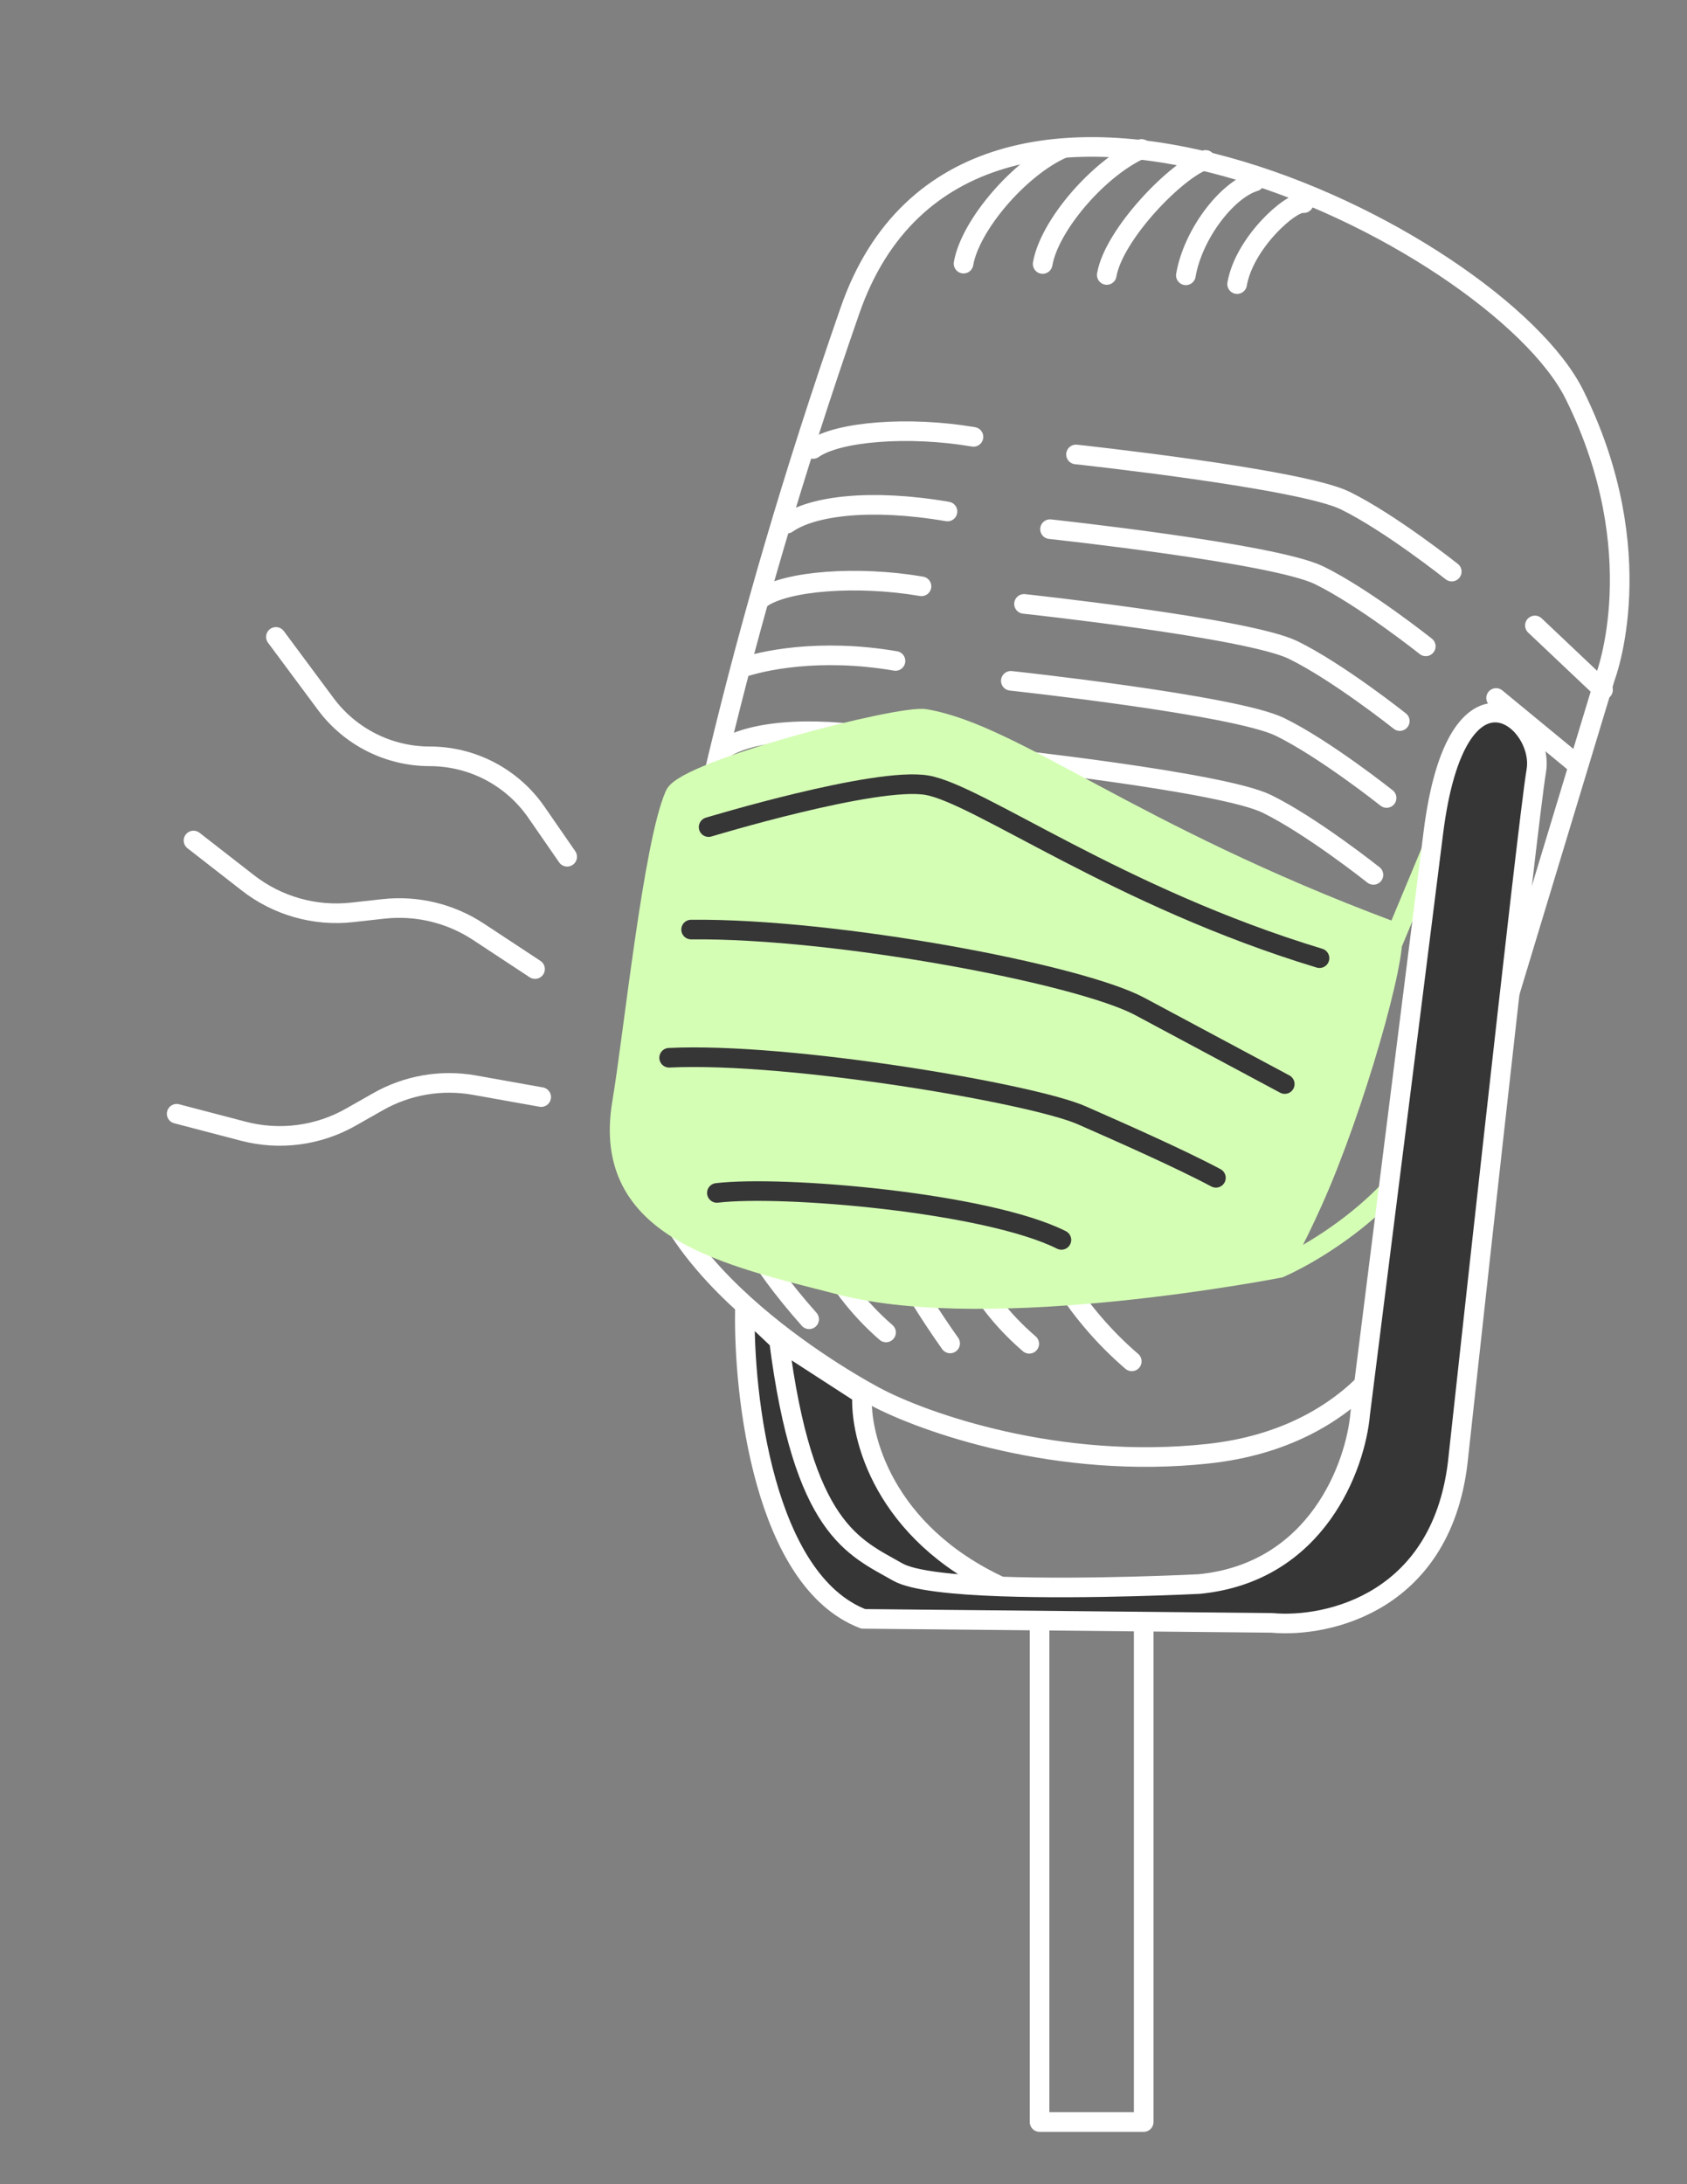 <svg width="129" height="167" viewBox="0 0 129 167" fill="none" xmlns="http://www.w3.org/2000/svg">
<rect x="0" y="0" width="129" height="167" fill="#808080" stroke="none"/>
<path d="M65.004 23.717C73.955 -1.992 114.389 18.05 120.398 30.178C126.408 42.306 122.753 51.767 122.753 51.767L108.813 97.808C108.141 101.729 103.919 109.884 92.404 111.14C80.889 112.396 70.617 108.753 66.92 106.775C63.223 104.796 47.676 95.467 49.527 84.626C52.372 67.962 56.053 49.426 65.004 23.717Z" stroke="white" stroke-width="1.5"/>
<path d="M43.37 65.503L41.014 62.097C39.164 59.422 36.117 57.825 32.864 57.825V57.825C29.729 57.825 26.778 56.341 24.909 53.824L21.098 48.694" stroke="white" stroke-width="1.5" stroke-linecap="round" stroke-linejoin="round"/>
<path d="M40.913 74.09L36.582 71.237C34.438 69.825 31.868 69.207 29.316 69.49L26.931 69.755C24.082 70.072 21.221 69.263 18.959 67.502L14.797 64.262" stroke="white" stroke-width="1.5" stroke-linecap="round" stroke-linejoin="round"/>
<path d="M41.383 83.877L36.278 82.965C33.75 82.513 31.145 82.96 28.912 84.228L26.825 85.412C24.332 86.828 21.384 87.214 18.611 86.488L13.508 85.153" stroke="white" stroke-width="1.5" stroke-linecap="round" stroke-linejoin="round"/>
<path d="M52.209 68.932C54.122 67.578 58.593 66.998 64.474 68.006M51.202 74.811C53.115 73.457 57.586 72.877 63.467 73.885M54.196 63.219C56.11 61.865 60.581 61.286 66.462 62.293M56.62 51.089C58.197 50.533 62.596 49.526 68.476 50.533M55.203 57.34C57.117 55.987 61.588 55.407 67.469 56.414M58.197 45.753C60.111 44.4 65.562 43.988 70.463 44.827M60.186 40.033C62.099 38.679 66.571 38.099 72.452 39.107M62.172 34.327C64.086 32.973 69.537 32.562 74.438 33.401M71.306 75.24C71.306 75.24 88.455 77.084 91.89 78.766C95.325 80.448 100.039 84.198 100.039 84.198M72.314 69.359C72.314 69.359 89.462 71.203 92.897 72.885C96.332 74.567 101.047 78.317 101.047 78.317M74.257 63.908C74.257 63.908 91.405 65.752 94.84 67.434C98.275 69.117 102.989 72.866 102.989 72.866M76.289 57.933C76.289 57.933 93.437 59.777 96.872 61.459C100.307 63.141 105.022 66.89 105.022 66.89M77.296 52.052C77.296 52.052 94.445 53.896 97.88 55.578C101.315 57.26 106.029 61.01 106.029 61.01M78.304 46.171C78.304 46.171 95.452 48.015 98.887 49.697C102.322 51.379 107.037 55.129 107.037 55.129M80.291 40.458C80.291 40.458 97.44 42.302 100.875 43.984C104.31 45.666 109.025 49.416 109.025 49.416M82.279 34.745C82.279 34.745 99.427 36.589 102.862 38.271C106.297 39.953 111.012 43.702 111.012 43.702M99.695 15.532C98.715 15.364 95.136 18.585 94.599 21.721M95.942 13.88C93.814 14.525 91.216 17.913 90.679 21.05M92.19 12.228C90.061 12.873 85.167 17.886 84.63 21.023M87.289 11.389C84.013 12.845 80.233 17.243 79.729 20.183M81.24 11.362C77.964 12.818 74.184 17.215 73.68 20.156M79.597 85.74C79.597 85.74 78.589 91.621 79.234 93.749C79.878 95.878 82.147 100.302 86.544 104.082M72.736 84.565C72.736 84.565 71.728 90.446 72.373 92.574C73.017 94.702 74.306 98.959 78.703 102.739M66.855 83.558C66.855 83.558 65.847 89.439 66.492 91.567C67.136 93.695 69.405 98.119 72.654 102.712M60.974 82.55C60.974 82.55 59.967 88.431 60.611 90.559C61.255 92.688 63.356 98.092 67.753 101.872M56.073 81.711C56.073 81.711 54.898 88.572 55.542 90.7C56.187 92.828 57.643 96.105 61.872 100.865M117.369 47.818L122.579 52.746M114.402 53.364L120.591 58.459" stroke="white" stroke-width="1.5" stroke-linecap="round" stroke-linejoin="round"/>
<path d="M47.568 84.29C48.401 79.387 49.934 64.516 51.604 60.767C52.439 58.892 68.77 54.627 70.74 54.965C77.601 56.14 86.387 63.698 106.307 71.147C107.247 71.498 104.167 82.86 101.006 90.418C99.442 94.158 97.853 96.939 97.853 96.939C97.853 96.939 75.916 101.253 64.332 98.26C55.614 96.007 45.901 94.093 47.568 84.29Z" fill="#D5FEB5"/>
<path d="M97.853 96.939C97.853 96.939 75.916 101.253 64.332 98.26C55.614 96.007 45.901 94.093 47.568 84.29C48.401 79.387 49.934 64.516 51.604 60.767C52.439 58.892 68.77 54.627 70.74 54.965C77.601 56.14 86.387 63.698 106.307 71.147C107.247 71.498 104.167 82.86 101.006 90.418C99.442 94.158 97.853 96.939 97.853 96.939ZM97.853 96.939C101.129 95.483 108.146 91.035 110.005 84.896C111.864 78.758 112.177 62.4 112.746 57.116L106.459 72.182" stroke="#D5FEB5" stroke-width="1.5" stroke-linecap="round" stroke-linejoin="round"/>
<path d="M104.011 108.085L109.606 63.642C111.397 49.42 118.146 55.015 117.475 58.936C116.803 62.857 111.516 111.388 111.516 111.388C110.42 122.5 101.539 124.477 97.236 124.076L66.011 123.771C58.439 120.86 56.824 106.727 56.963 100.025L59.568 102.489L65.925 106.605C65.719 109.772 67.55 117.143 76.525 121.295C83.289 121.535 91.691 121.108 91.691 121.108C100.719 120.233 103.666 112.061 104.011 108.085Z" fill="#363636"/>
<path d="M59.568 102.489C61.408 116.952 65.273 118.264 68.643 120.187C69.811 120.853 72.938 121.168 76.525 121.295M59.568 102.489L56.963 100.025C56.824 106.727 58.439 120.86 66.011 123.771L97.236 124.076C101.539 124.477 110.42 122.5 111.516 111.388C111.516 111.388 116.803 62.857 117.475 58.936C118.146 55.015 111.397 49.42 109.606 63.642L104.011 108.085C103.666 112.061 100.719 120.233 91.691 121.108C91.691 121.108 83.289 121.535 76.525 121.295M59.568 102.489L65.925 106.605C65.719 109.772 67.55 117.143 76.525 121.295" stroke="white" stroke-width="1.5" stroke-linecap="round" stroke-linejoin="round"/>
<path d="M79.492 124.45L79.492 162.239L87.455 162.239L87.455 124.45" stroke="white" stroke-width="1.5" stroke-linecap="round" stroke-linejoin="round"/>
<path d="M54.186 63.236C54.186 63.236 66.957 59.361 70.878 60.033C74.798 60.705 85.551 68.609 100.898 73.257" stroke="#363636" stroke-width="1.5" stroke-linecap="round" stroke-linejoin="round"/>
<path d="M98.242 82.882C98.242 82.882 91.773 79.419 87.152 76.946C82.531 74.473 63.964 70.956 52.847 71.07" stroke="#363636" stroke-width="1.5" stroke-linecap="round" stroke-linejoin="round"/>
<path d="M51.167 80.871C60.324 80.421 78.947 83.612 82.7 85.264C85.43 86.466 90.205 88.567 92.978 90.051M54.818 91.205C59.807 90.606 75.415 91.923 81.163 94.797" stroke="#363636" stroke-width="1.5" stroke-linecap="round" stroke-linejoin="round"/>
</svg>
